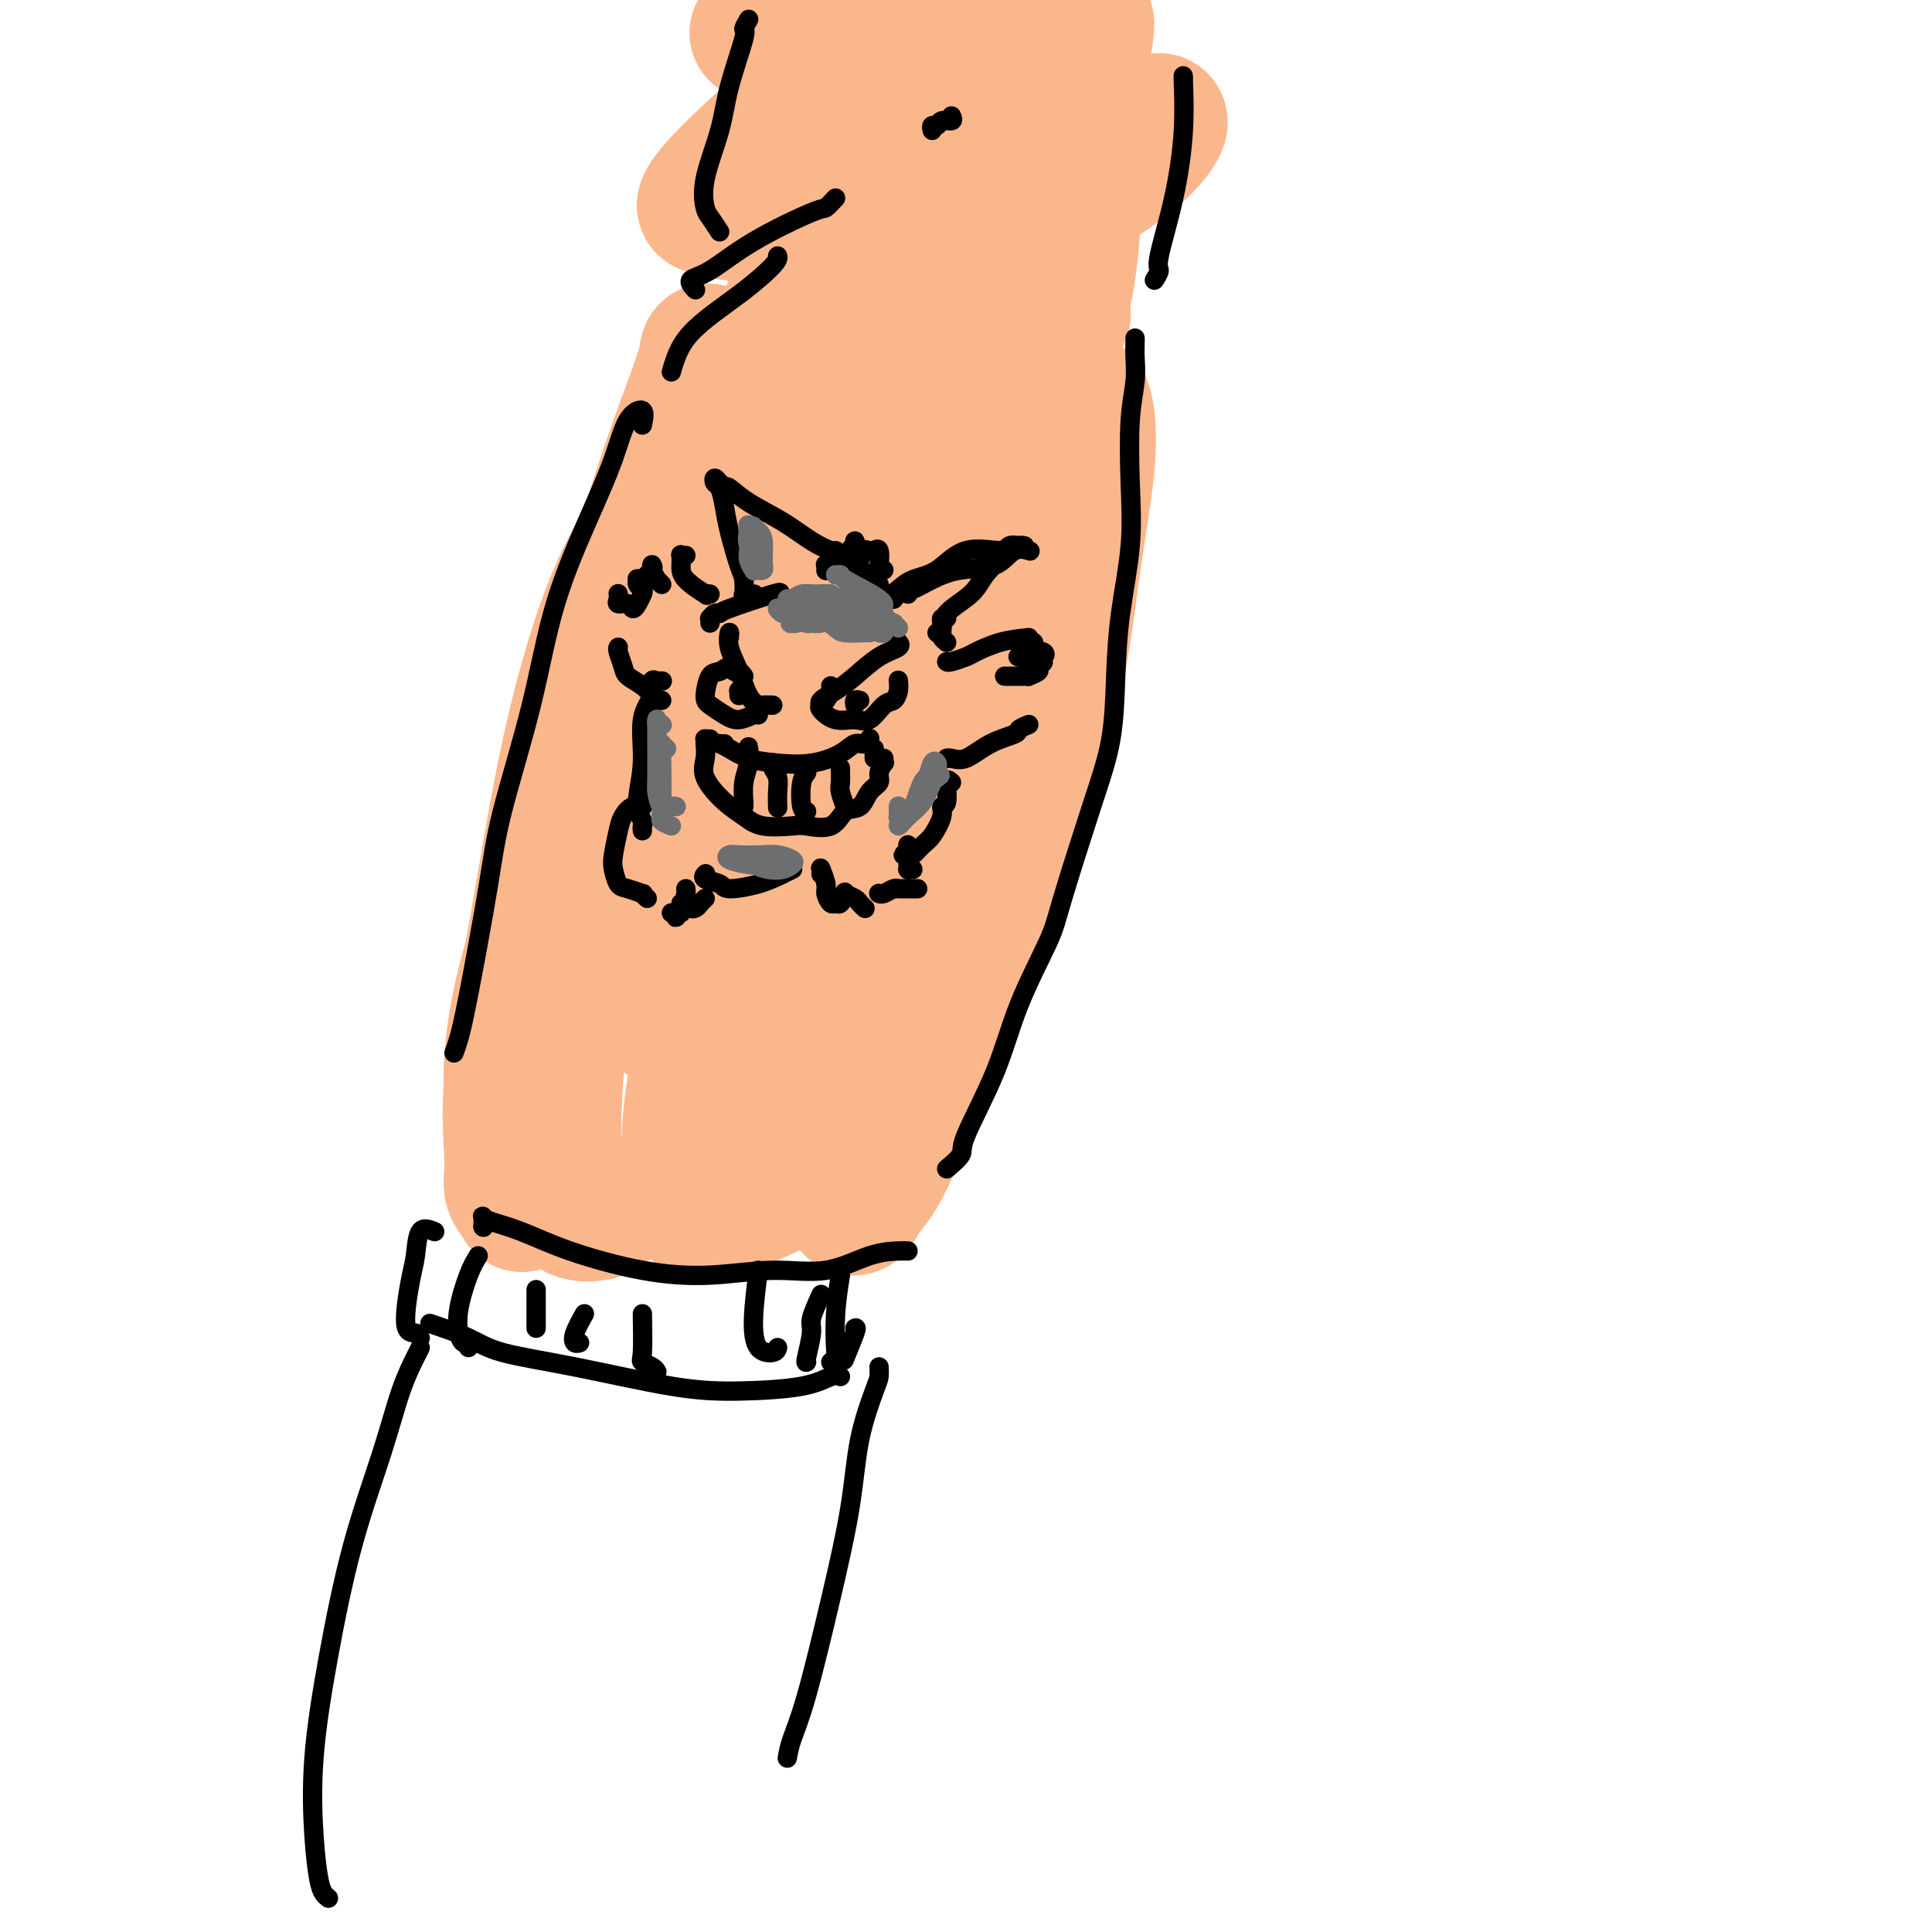 <svg viewBox='0 0 400 400' version='1.1' xmlns='http://www.w3.org/2000/svg' xmlns:xlink='http://www.w3.org/1999/xlink'><g fill='none' stroke='#FBB78C' stroke-width='28' stroke-linecap='round' stroke-linejoin='round'><path d='M153,110c0.000,0.000 0.100,0.100 0.1,0.1'/><path d='M153,110c-0.852,-2.444 -1.705,-4.887 -2,-7c-0.295,-2.113 -0.034,-3.894 0,-6c0.034,-2.106 -0.160,-4.537 0,-6c0.160,-1.463 0.675,-1.957 0,-2c-0.675,-0.043 -2.539,0.365 -4,2c-1.461,1.635 -2.517,4.496 -5,10c-2.483,5.504 -6.392,13.652 -9,21c-2.608,7.348 -3.916,13.897 -7,27c-3.084,13.103 -7.946,32.758 -10,44c-2.054,11.242 -1.301,14.069 -1,16c0.301,1.931 0.151,2.965 0,4'/><path d='M151,79c-1.635,-2.580 -3.269,-5.160 -4,-6c-0.731,-0.840 -0.557,0.061 -1,2c-0.443,1.939 -1.502,4.915 -3,9c-1.498,4.085 -3.435,9.280 -6,17c-2.565,7.720 -5.759,17.967 -8,30c-2.241,12.033 -3.530,25.852 -5,35c-1.470,9.148 -3.122,13.626 -4,18c-0.878,4.374 -0.984,8.646 -1,11c-0.016,2.354 0.056,2.791 0,3c-0.056,0.209 -0.241,0.190 0,-1c0.241,-1.190 0.908,-3.552 2,-8c1.092,-4.448 2.607,-10.983 4,-17c1.393,-6.017 2.663,-11.516 5,-19c2.337,-7.484 5.742,-16.953 9,-26c3.258,-9.047 6.369,-17.672 9,-25c2.631,-7.328 4.781,-13.359 7,-19c2.219,-5.641 4.508,-10.892 6,-14c1.492,-3.108 2.187,-4.074 3,-5c0.813,-0.926 1.743,-1.812 0,2c-1.743,3.812 -6.158,12.324 -8,15c-1.842,2.676 -1.109,-0.482 -5,11c-3.891,11.482 -12.405,37.605 -18,57c-5.595,19.395 -8.271,32.063 -11,42c-2.729,9.937 -5.513,17.144 -8,22c-2.487,4.856 -4.679,7.361 -6,9c-1.321,1.639 -1.771,2.412 -2,2c-0.229,-0.412 -0.237,-2.007 0,-5c0.237,-2.993 0.718,-7.383 2,-13c1.282,-5.617 3.366,-12.462 6,-20c2.634,-7.538 5.817,-15.769 9,-24'/><path d='M123,162c4.623,-11.892 8.681,-19.623 13,-28c4.319,-8.377 8.900,-17.401 13,-25c4.100,-7.599 7.718,-13.774 11,-19c3.282,-5.226 6.229,-9.503 9,-13c2.771,-3.497 5.365,-6.212 7,-7c1.635,-0.788 2.312,0.353 2,4c-0.312,3.647 -1.613,9.802 -4,19c-2.387,9.198 -5.860,21.441 -9,34c-3.140,12.559 -5.946,25.433 -9,37c-3.054,11.567 -6.357,21.825 -9,29c-2.643,7.175 -4.628,11.267 -6,14c-1.372,2.733 -2.132,4.108 -3,4c-0.868,-0.108 -1.845,-1.698 -1,-6c0.845,-4.302 3.512,-11.318 6,-18c2.488,-6.682 4.797,-13.032 8,-21c3.203,-7.968 7.300,-17.554 13,-28c5.700,-10.446 13.002,-21.753 18,-29c4.998,-7.247 7.690,-10.433 11,-15c3.310,-4.567 7.236,-10.516 11,-15c3.764,-4.484 7.365,-7.503 9,-8c1.635,-0.497 1.303,1.527 0,6c-1.303,4.473 -3.576,11.395 -7,21c-3.424,9.605 -8.000,21.893 -13,36c-5.000,14.107 -10.423,30.031 -15,43c-4.577,12.969 -8.307,22.981 -11,29c-2.693,6.019 -4.349,8.046 -5,9c-0.651,0.954 -0.296,0.836 0,-1c0.296,-1.836 0.533,-5.389 2,-11c1.467,-5.611 4.164,-13.280 7,-21c2.836,-7.720 5.810,-15.491 10,-25c4.190,-9.509 9.595,-20.754 15,-32'/><path d='M196,125c6.617,-13.527 10.658,-18.843 14,-24c3.342,-5.157 5.984,-10.154 8,-13c2.016,-2.846 3.407,-3.541 4,-3c0.593,0.541 0.390,2.320 -1,7c-1.390,4.680 -3.966,12.263 -7,22c-3.034,9.737 -6.525,21.629 -10,34c-3.475,12.371 -6.934,25.222 -12,40c-5.066,14.778 -11.739,31.482 -14,38c-2.261,6.518 -0.110,2.850 0,2c0.110,-0.850 -1.820,1.118 -3,2c-1.180,0.882 -1.609,0.677 -2,-2c-0.391,-2.677 -0.743,-7.827 0,-14c0.743,-6.173 2.581,-13.370 5,-21c2.419,-7.630 5.419,-15.695 8,-22c2.581,-6.305 4.742,-10.851 7,-14c2.258,-3.149 4.613,-4.900 6,-6c1.387,-1.100 1.806,-1.547 2,0c0.194,1.547 0.163,5.089 -1,10c-1.163,4.911 -3.460,11.191 -6,18c-2.540,6.809 -5.325,14.145 -9,22c-3.675,7.855 -8.242,16.228 -13,24c-4.758,7.772 -9.709,14.944 -11,18c-1.291,3.056 1.078,1.998 -1,3c-2.078,1.002 -8.603,4.065 -12,5c-3.397,0.935 -3.667,-0.258 -4,-2c-0.333,-1.742 -0.730,-4.033 -1,-7c-0.270,-2.967 -0.413,-6.610 0,-11c0.413,-4.390 1.380,-9.528 2,-12c0.620,-2.472 0.891,-2.278 1,-3c0.109,-0.722 0.054,-2.361 0,-4'/><path d='M164,114c0.229,-2.147 0.457,-4.294 1,-7c0.543,-2.706 1.400,-5.973 2,-9c0.600,-3.027 0.941,-5.816 1,-8c0.059,-2.184 -0.166,-3.763 0,-5c0.166,-1.237 0.722,-2.131 0,-3c-0.722,-0.869 -2.723,-1.712 -4,-2c-1.277,-0.288 -1.831,-0.020 -4,1c-2.169,1.020 -5.954,2.791 -9,6c-3.046,3.209 -5.353,7.855 -9,13c-3.647,5.145 -8.633,10.788 -13,20c-4.367,9.212 -8.115,21.993 -11,35c-2.885,13.007 -4.909,26.238 -7,38c-2.091,11.762 -4.250,22.053 -5,30c-0.750,7.947 -0.090,13.549 0,17c0.090,3.451 -0.388,4.750 0,6c0.388,1.250 1.643,2.452 2,3c0.357,0.548 -0.184,0.442 0,0c0.184,-0.442 1.092,-1.221 2,-2'/><path d='M165,70c-1.464,0.693 -2.929,1.387 -4,2c-1.071,0.613 -1.749,1.146 -4,4c-2.251,2.854 -6.074,8.029 -10,15c-3.926,6.971 -7.953,15.738 -12,27c-4.047,11.262 -8.112,25.018 -11,38c-2.888,12.982 -4.598,25.188 -6,37c-1.402,11.812 -2.496,23.229 -3,31c-0.504,7.771 -0.417,11.897 0,16c0.417,4.103 1.163,8.182 3,10c1.837,1.818 4.764,1.374 6,1c1.236,-0.374 0.782,-0.678 1,-1c0.218,-0.322 1.109,-0.661 2,-1'/><path d='M218,88c1.905,-2.243 3.811,-4.485 5,-5c1.189,-0.515 1.663,0.699 2,3c0.337,2.301 0.539,5.691 0,11c-0.539,5.309 -1.818,12.537 -3,21c-1.182,8.463 -2.265,18.160 -5,29c-2.735,10.840 -7.121,22.822 -11,33c-3.879,10.178 -7.253,18.553 -10,26c-2.747,7.447 -4.869,13.965 -7,20c-2.131,6.035 -4.270,11.587 -6,15c-1.730,3.413 -3.051,4.688 -4,6c-0.949,1.312 -1.525,2.661 -2,3c-0.475,0.339 -0.850,-0.332 -1,-1c-0.150,-0.668 -0.075,-1.334 0,-2'/><path d='M210,131c-1.020,2.290 -2.040,4.581 -4,9c-1.960,4.419 -4.859,10.967 -8,19c-3.141,8.033 -6.524,17.553 -10,27c-3.476,9.447 -7.045,18.823 -10,27c-2.955,8.177 -5.296,15.157 -7,19c-1.704,3.843 -2.769,4.551 -4,5c-1.231,0.449 -2.626,0.639 -3,-2c-0.374,-2.639 0.272,-8.109 1,-13c0.728,-4.891 1.536,-9.204 3,-16c1.464,-6.796 3.583,-16.076 5,-22c1.417,-5.924 2.132,-8.494 5,-17c2.868,-8.506 7.888,-22.950 11,-32c3.112,-9.050 4.316,-12.706 6,-17c1.684,-4.294 3.847,-9.227 6,-14c2.153,-4.773 4.295,-9.385 6,-13c1.705,-3.615 2.973,-6.234 4,-8c1.027,-1.766 1.813,-2.680 2,-4c0.187,-1.320 -0.226,-3.047 -1,-4c-0.774,-0.953 -1.908,-1.132 -3,-2c-1.092,-0.868 -2.140,-2.426 -3,-3c-0.860,-0.574 -1.531,-0.164 -2,0c-0.469,0.164 -0.734,0.082 -1,0'/><path d='M173,76c-1.063,-0.378 -2.125,-0.755 -3,-1c-0.875,-0.245 -1.561,-0.356 -2,-1c-0.439,-0.644 -0.631,-1.820 -1,-3c-0.369,-1.180 -0.915,-2.364 -1,-4c-0.085,-1.636 0.293,-3.724 0,-6c-0.293,-2.276 -1.256,-4.741 -2,-7c-0.744,-2.259 -1.270,-4.311 -2,-6c-0.730,-1.689 -1.662,-3.016 -2,-4c-0.338,-0.984 -0.080,-1.624 0,-2c0.080,-0.376 -0.019,-0.489 0,0c0.019,0.489 0.157,1.581 1,3c0.843,1.419 2.392,3.165 4,5c1.608,1.835 3.275,3.759 5,5c1.725,1.241 3.509,1.801 5,2c1.491,0.199 2.690,0.038 4,-1c1.310,-1.038 2.731,-2.953 4,-5c1.269,-2.047 2.385,-4.227 3,-6c0.615,-1.773 0.729,-3.138 0,-4c-0.729,-0.862 -2.300,-1.221 -4,-2c-1.700,-0.779 -3.530,-1.978 -5,-3c-1.470,-1.022 -2.580,-1.866 -4,-1c-1.420,0.866 -3.151,3.444 -4,6c-0.849,2.556 -0.815,5.091 -1,8c-0.185,2.909 -0.588,6.192 0,8c0.588,1.808 2.167,2.141 4,2c1.833,-0.141 3.919,-0.757 5,-2c1.081,-1.243 1.157,-3.115 2,-5c0.843,-1.885 2.453,-3.784 3,-6c0.547,-2.216 0.032,-4.751 0,-8c-0.032,-3.249 0.419,-7.214 0,-10c-0.419,-2.786 -1.710,-4.393 -3,-6'/><path d='M179,22c-1.572,-5.292 -4.001,-6.523 -6,-7c-1.999,-0.477 -3.569,-0.201 -5,2c-1.431,2.201 -2.724,6.326 -4,9c-1.276,2.674 -2.535,3.897 -3,7c-0.465,3.103 -0.137,8.086 1,10c1.137,1.914 3.081,0.759 6,0c2.919,-0.759 6.813,-1.120 10,-3c3.187,-1.880 5.669,-5.277 8,-8c2.331,-2.723 4.512,-4.770 6,-7c1.488,-2.230 2.282,-4.643 2,-6c-0.282,-1.357 -1.641,-1.657 -3,-2c-1.359,-0.343 -2.718,-0.729 -5,0c-2.282,0.729 -5.489,2.574 -8,4c-2.511,1.426 -4.327,2.433 -6,5c-1.673,2.567 -3.201,6.693 -4,9c-0.799,2.307 -0.867,2.794 0,4c0.867,1.206 2.670,3.132 5,4c2.330,0.868 5.187,0.677 9,0c3.813,-0.677 8.583,-1.842 13,-3c4.417,-1.158 8.481,-2.311 11,-3c2.519,-0.689 3.494,-0.915 4,-1c0.506,-0.085 0.542,-0.029 0,0c-0.542,0.029 -1.662,0.030 -3,0c-1.338,-0.030 -2.892,-0.092 -4,-1c-1.108,-0.908 -1.768,-2.663 -3,-4c-1.232,-1.337 -3.034,-2.256 -4,-3c-0.966,-0.744 -1.096,-1.313 -1,0c0.096,1.313 0.417,4.506 1,8c0.583,3.494 1.426,7.287 4,11c2.574,3.713 6.878,7.347 10,10c3.122,2.653 5.061,4.327 7,6'/><path d='M217,63c3.283,2.898 2.992,2.143 3,2c0.008,-0.143 0.316,0.326 0,0c-0.316,-0.326 -1.257,-1.447 -2,-3c-0.743,-1.553 -1.287,-3.540 -2,-6c-0.713,-2.460 -1.593,-5.394 -3,-8c-1.407,-2.606 -3.340,-4.884 -5,-7c-1.660,-2.116 -3.047,-4.071 -4,-4c-0.953,0.071 -1.470,2.166 -2,5c-0.530,2.834 -1.071,6.406 -1,10c0.071,3.594 0.754,7.210 2,10c1.246,2.790 3.055,4.754 5,6c1.945,1.246 4.025,1.774 6,1c1.975,-0.774 3.845,-2.851 5,-5c1.155,-2.149 1.595,-4.371 2,-7c0.405,-2.629 0.775,-5.666 1,-9c0.225,-3.334 0.304,-6.964 0,-11c-0.304,-4.036 -0.992,-8.478 -1,-12c-0.008,-3.522 0.662,-6.122 0,-8c-0.662,-1.878 -2.656,-3.032 -4,-2c-1.344,1.032 -2.037,4.252 -3,7c-0.963,2.748 -2.196,5.025 -3,8c-0.804,2.975 -1.178,6.650 -1,9c0.178,2.350 0.907,3.375 1,4c0.093,0.625 -0.452,0.848 -1,0c-0.548,-0.848 -1.099,-2.768 -2,-4c-0.901,-1.232 -2.150,-1.775 -4,-3c-1.850,-1.225 -4.300,-3.133 -7,-5c-2.700,-1.867 -5.650,-3.695 -8,-5c-2.350,-1.305 -4.100,-2.087 -6,-3c-1.900,-0.913 -3.950,-1.956 -6,-3'/><path d='M177,20c-5.682,-3.348 -2.889,-0.219 -2,1c0.889,1.219 -0.128,0.529 1,1c1.128,0.471 4.400,2.105 8,3c3.600,0.895 7.526,1.053 12,1c4.474,-0.053 9.495,-0.315 14,-1c4.505,-0.685 8.495,-1.792 11,-3c2.505,-1.208 3.525,-2.519 3,-3c-0.525,-0.481 -2.594,-0.134 -5,0c-2.406,0.134 -5.147,0.056 -8,0c-2.853,-0.056 -5.817,-0.091 -9,0c-3.183,0.091 -6.586,0.306 -10,0c-3.414,-0.306 -6.838,-1.134 -10,-1c-3.162,0.134 -6.062,1.229 -8,2c-1.938,0.771 -2.913,1.217 -4,2c-1.087,0.783 -2.284,1.902 -2,3c0.284,1.098 2.051,2.174 4,3c1.949,0.826 4.080,1.402 7,1c2.920,-0.402 6.628,-1.780 9,-3c2.372,-1.220 3.408,-2.280 3,-3c-0.408,-0.720 -2.260,-1.100 -5,-2c-2.740,-0.900 -6.367,-2.319 -10,-3c-3.633,-0.681 -7.271,-0.624 -10,-2c-2.729,-1.376 -4.550,-4.186 -6,-6c-1.450,-1.814 -2.528,-2.634 -3,-3c-0.472,-0.366 -0.336,-0.279 0,0c0.336,0.279 0.872,0.749 2,1c1.128,0.251 2.846,0.283 5,0c2.154,-0.283 4.742,-0.880 8,-2c3.258,-1.120 7.185,-2.763 10,-4c2.815,-1.237 4.519,-2.068 5,-2c0.481,0.068 -0.259,1.034 -1,2'/><path d='M186,2c3.663,-0.530 -1.678,0.644 -4,2c-2.322,1.356 -1.625,2.893 -2,4c-0.375,1.107 -1.821,1.786 -3,3c-1.179,1.214 -2.091,2.965 -4,5c-1.909,2.035 -4.814,4.353 -9,8c-4.186,3.647 -9.651,8.624 -13,12c-3.349,3.376 -4.580,5.152 -5,6c-0.420,0.848 -0.029,0.768 1,1c1.029,0.232 2.697,0.777 4,1c1.303,0.223 2.240,0.125 4,-1c1.760,-1.125 4.344,-3.278 7,-6c2.656,-2.722 5.383,-6.013 8,-9c2.617,-2.987 5.124,-5.669 7,-9c1.876,-3.331 3.120,-7.312 5,-10c1.880,-2.688 4.396,-4.083 6,-5c1.604,-0.917 2.295,-1.356 3,-1c0.705,0.356 1.425,1.506 2,4c0.575,2.494 1.005,6.332 2,10c0.995,3.668 2.556,7.168 5,11c2.444,3.832 5.773,7.997 10,10c4.227,2.003 9.353,1.843 13,1c3.647,-0.843 5.814,-2.370 8,-4c2.186,-1.630 4.390,-3.365 6,-5c1.610,-1.635 2.626,-3.171 3,-4c0.374,-0.829 0.107,-0.951 0,-1c-0.107,-0.049 -0.053,-0.024 0,0'/><path d='M202,57c0.422,-2.307 0.845,-4.613 1,-6c0.155,-1.387 0.044,-1.853 1,-3c0.956,-1.147 2.981,-2.974 4,-4c1.019,-1.026 1.034,-1.250 3,-5c1.966,-3.750 5.884,-11.025 8,-16c2.116,-4.975 2.431,-7.649 3,-10c0.569,-2.351 1.391,-4.377 2,-6c0.609,-1.623 1.003,-2.841 1,-2c-0.003,0.841 -0.404,3.741 -1,7c-0.596,3.259 -1.386,6.876 -2,11c-0.614,4.124 -1.051,8.756 -1,12c0.051,3.244 0.591,5.102 1,6c0.409,0.898 0.688,0.836 1,0c0.312,-0.836 0.658,-2.446 1,-4c0.342,-1.554 0.681,-3.054 1,-5c0.319,-1.946 0.619,-4.340 1,-6c0.381,-1.660 0.844,-2.587 0,-4c-0.844,-1.413 -2.996,-3.313 -5,-5c-2.004,-1.687 -3.860,-3.161 -6,-4c-2.140,-0.839 -4.565,-1.042 -7,-1c-2.435,0.042 -4.879,0.330 -7,1c-2.121,0.670 -3.919,1.723 -6,3c-2.081,1.277 -4.444,2.779 -6,4c-1.556,1.221 -2.304,2.160 -4,3c-1.696,0.840 -4.341,1.581 -6,2c-1.659,0.419 -2.331,0.516 -3,0c-0.669,-0.516 -1.334,-1.643 -2,-3c-0.666,-1.357 -1.333,-2.942 -2,-4c-0.667,-1.058 -1.333,-1.588 -2,-2c-0.667,-0.412 -1.333,-0.706 -2,-1'/><path d='M168,15c-2.466,-1.021 -3.130,1.428 -4,4c-0.870,2.572 -1.944,5.267 -2,9c-0.056,3.733 0.908,8.505 2,12c1.092,3.495 2.312,5.713 3,7c0.688,1.287 0.844,1.644 1,2'/></g>
<g fill='none' stroke='#000000' stroke-width='4' stroke-linecap='round' stroke-linejoin='round'><path d='M100,254c0.000,0.000 0.100,0.100 0.1,0.1'/><path d='M100,254c0.027,-0.825 0.053,-1.649 0,-2c-0.053,-0.351 -0.187,-0.228 0,0c0.187,0.228 0.694,0.560 2,1c1.306,0.440 3.412,0.989 6,2c2.588,1.011 5.658,2.484 10,4c4.342,1.516 9.955,3.075 15,4c5.045,0.925 9.523,1.214 14,1c4.477,-0.214 8.954,-0.933 13,-1c4.046,-0.067 7.662,0.518 11,0c3.338,-0.518 6.399,-2.140 9,-3c2.601,-0.860 4.743,-0.960 6,-1c1.257,-0.040 1.628,-0.020 2,0'/><path d='M90,255c-1.173,-0.484 -2.346,-0.968 -3,0c-0.654,0.968 -0.788,3.386 -1,5c-0.212,1.614 -0.500,2.422 -1,5c-0.500,2.578 -1.212,6.925 -1,9c0.212,2.075 1.346,1.879 2,2c0.654,0.121 0.827,0.561 1,1'/><path d='M174,264c-0.417,2.643 -0.833,5.286 -1,8c-0.167,2.714 -0.083,5.500 0,7c0.083,1.500 0.167,1.714 0,2c-0.167,0.286 -0.583,0.643 -1,1'/><path d='M89,274c2.905,0.989 5.810,1.978 8,3c2.190,1.022 3.666,2.076 7,3c3.334,0.924 8.525,1.718 15,3c6.475,1.282 14.235,3.051 20,4c5.765,0.949 9.535,1.079 14,1c4.465,-0.079 9.625,-0.367 13,-1c3.375,-0.633 4.964,-1.609 6,-2c1.036,-0.391 1.518,-0.195 2,0'/><path d='M99,260c-0.625,1.033 -1.250,2.066 -2,4c-0.750,1.934 -1.626,4.770 -2,7c-0.374,2.230 -0.244,3.856 0,5c0.244,1.144 0.604,1.808 1,2c0.396,0.192 0.827,-0.088 1,0c0.173,0.088 0.086,0.544 0,1'/><path d='M111,267c0.000,1.095 0.000,2.190 0,3c0.000,0.810 -0.000,1.333 0,2c0.000,0.667 0.000,1.476 0,2c0.000,0.524 0.000,0.762 0,1'/><path d='M121,272c-0.815,1.464 -1.631,2.929 -2,4c-0.369,1.071 -0.292,1.750 0,2c0.292,0.250 0.798,0.071 1,0c0.202,-0.071 0.101,-0.036 0,0'/><path d='M133,272c0.054,3.179 0.107,6.357 0,8c-0.107,1.643 -0.375,1.750 0,2c0.375,0.250 1.393,0.643 2,1c0.607,0.357 0.804,0.679 1,1'/><path d='M157,263c-0.452,3.583 -0.905,7.167 -1,10c-0.095,2.833 0.167,4.917 1,6c0.833,1.083 2.238,1.167 3,1c0.762,-0.167 0.881,-0.583 1,-1'/><path d='M170,268c-0.875,1.917 -1.750,3.833 -2,5c-0.250,1.167 0.125,1.583 0,3c-0.125,1.417 -0.750,3.833 -1,5c-0.250,1.167 -0.125,1.083 0,1'/><path d='M87,279c-0.165,0.333 -0.329,0.665 -1,2c-0.671,1.335 -1.847,3.672 -3,7c-1.153,3.328 -2.281,7.647 -4,13c-1.719,5.353 -4.027,11.741 -6,19c-1.973,7.259 -3.612,15.388 -5,23c-1.388,7.612 -2.527,14.708 -3,21c-0.473,6.292 -0.281,11.779 0,16c0.281,4.221 0.653,7.175 1,9c0.347,1.825 0.671,2.521 1,3c0.329,0.479 0.665,0.739 1,1'/><path d='M182,283c0.032,0.726 0.064,1.452 0,2c-0.064,0.548 -0.226,0.917 -1,3c-0.774,2.083 -2.162,5.880 -3,10c-0.838,4.120 -1.128,8.563 -2,14c-0.872,5.437 -2.327,11.870 -4,19c-1.673,7.130 -3.566,14.958 -5,20c-1.434,5.042 -2.410,7.298 -3,9c-0.590,1.702 -0.795,2.851 -1,4'/><path d='M133,88c0.276,-1.319 0.552,-2.639 0,-3c-0.552,-0.361 -1.933,0.235 -3,2c-1.067,1.765 -1.819,4.698 -3,8c-1.181,3.302 -2.790,6.973 -5,12c-2.210,5.027 -5.022,11.410 -7,18c-1.978,6.590 -3.121,13.386 -5,21c-1.879,7.614 -4.492,16.046 -6,22c-1.508,5.954 -1.909,9.431 -3,16c-1.091,6.569 -2.871,16.230 -4,22c-1.129,5.770 -1.608,7.649 -2,9c-0.392,1.351 -0.696,2.176 -1,3'/><path d='M139,77c0.762,-2.643 1.524,-5.286 4,-8c2.476,-2.714 6.667,-5.500 10,-8c3.333,-2.500 5.810,-4.714 7,-6c1.190,-1.286 1.095,-1.643 1,-2'/><path d='M144,60c-0.694,-0.753 -1.389,-1.507 -1,-2c0.389,-0.493 1.861,-0.726 4,-2c2.139,-1.274 4.944,-3.589 9,-6c4.056,-2.411 9.361,-4.918 12,-6c2.639,-1.082 2.611,-0.738 3,-1c0.389,-0.262 1.194,-1.131 2,-2'/><path d='M193,27c-0.099,-0.455 -0.198,-0.909 0,-1c0.198,-0.091 0.692,0.182 1,0c0.308,-0.182 0.429,-0.818 1,-1c0.571,-0.182 1.592,0.091 2,0c0.408,-0.091 0.204,-0.545 0,-1'/><path d='M149,48c-0.754,-1.156 -1.508,-2.312 -2,-3c-0.492,-0.688 -0.723,-0.906 -1,-2c-0.277,-1.094 -0.601,-3.062 0,-6c0.601,-2.938 2.125,-6.845 3,-10c0.875,-3.155 1.101,-5.557 2,-9c0.899,-3.443 2.473,-7.927 3,-10c0.527,-2.073 0.008,-1.735 0,-2c-0.008,-0.265 0.496,-1.132 1,-2'/><path d='M245,17c0.010,-0.322 0.019,-0.643 0,-1c-0.019,-0.357 -0.067,-0.748 0,1c0.067,1.748 0.250,5.637 0,10c-0.250,4.363 -0.933,9.200 -2,14c-1.067,4.800 -2.518,9.561 -3,12c-0.482,2.439 0.005,2.554 0,3c-0.005,0.446 -0.503,1.223 -1,2'/><path d='M235,70c0.008,0.192 0.016,0.384 0,1c-0.016,0.616 -0.055,1.655 0,3c0.055,1.345 0.204,2.994 0,5c-0.204,2.006 -0.762,4.368 -1,8c-0.238,3.632 -0.156,8.532 0,13c0.156,4.468 0.386,8.503 0,13c-0.386,4.497 -1.389,9.455 -2,14c-0.611,4.545 -0.832,8.676 -1,13c-0.168,4.324 -0.285,8.839 -1,13c-0.715,4.161 -2.029,7.967 -4,14c-1.971,6.033 -4.599,14.292 -6,19c-1.401,4.708 -1.574,5.866 -3,9c-1.426,3.134 -4.103,8.246 -6,13c-1.897,4.754 -3.014,9.151 -5,14c-1.986,4.849 -4.842,10.152 -6,13c-1.158,2.848 -0.616,3.242 -1,4c-0.384,0.758 -1.692,1.879 -3,3'/><path d='M175,281c-0.222,0.533 -0.444,1.067 0,0c0.444,-1.067 1.556,-3.733 2,-5c0.444,-1.267 0.222,-1.133 0,-1'/><path d='M137,141c0.111,-0.001 0.221,-0.003 0,0c-0.221,0.003 -0.775,0.009 -1,0c-0.225,-0.009 -0.121,-0.033 0,0c0.121,0.033 0.258,0.123 0,0c-0.258,-0.123 -0.911,-0.459 -1,0c-0.089,0.459 0.386,1.713 0,3c-0.386,1.287 -1.634,2.607 -2,5c-0.366,2.393 0.151,5.859 0,9c-0.151,3.141 -0.968,5.955 -1,8c-0.032,2.045 0.722,3.320 1,4c0.278,0.680 0.079,0.766 0,1c-0.079,0.234 -0.040,0.617 0,1'/><path d='M133,166c-0.000,-0.001 -0.000,-0.001 0,0c0.000,0.001 0.002,0.005 0,0c-0.002,-0.005 -0.006,-0.017 0,0c0.006,0.017 0.023,0.063 0,0c-0.023,-0.063 -0.086,-0.234 0,0c0.086,0.234 0.321,0.874 0,1c-0.321,0.126 -1.197,-0.263 -2,0c-0.803,0.263 -1.533,1.177 -2,2c-0.467,0.823 -0.671,1.554 -1,3c-0.329,1.446 -0.784,3.607 -1,5c-0.216,1.393 -0.192,2.019 0,3c0.192,0.981 0.551,2.318 1,3c0.449,0.682 0.986,0.709 2,1c1.014,0.291 2.504,0.848 3,1c0.496,0.152 -0.001,-0.099 0,0c0.001,0.099 0.501,0.550 1,1'/><path d='M139,189c0.425,0.039 0.850,0.078 1,0c0.150,-0.078 0.026,-0.272 0,0c-0.026,0.272 0.046,1.012 0,1c-0.046,-0.012 -0.208,-0.774 0,-1c0.208,-0.226 0.788,0.084 1,0c0.212,-0.084 0.057,-0.561 0,-1c-0.057,-0.439 -0.016,-0.840 0,-1c0.016,-0.160 0.008,-0.080 0,0'/><path d='M142,184c0.032,0.332 0.064,0.664 0,1c-0.064,0.336 -0.224,0.675 0,1c0.224,0.325 0.834,0.634 1,1c0.166,0.366 -0.110,0.789 0,1c0.110,0.211 0.607,0.211 1,0c0.393,-0.211 0.684,-0.632 1,-1c0.316,-0.368 0.658,-0.684 1,-1'/><path d='M146,181c0.085,-0.092 0.170,-0.184 0,0c-0.170,0.184 -0.597,0.645 0,1c0.597,0.355 2.216,0.603 3,1c0.784,0.397 0.732,0.943 2,1c1.268,0.057 3.855,-0.377 6,-1c2.145,-0.623 3.847,-1.437 5,-2c1.153,-0.563 1.758,-0.875 2,-1c0.242,-0.125 0.121,-0.062 0,0'/><path d='M170,181c-0.009,-0.444 -0.017,-0.888 0,-1c0.017,-0.112 0.060,0.107 0,0c-0.060,-0.107 -0.223,-0.541 0,0c0.223,0.541 0.833,2.056 1,3c0.167,0.944 -0.109,1.317 0,2c0.109,0.683 0.602,1.674 1,2c0.398,0.326 0.702,-0.015 1,0c0.298,0.015 0.590,0.385 1,0c0.410,-0.385 0.937,-1.525 1,-2c0.063,-0.475 -0.337,-0.285 0,0c0.337,0.285 1.410,0.664 2,1c0.590,0.336 0.697,0.629 1,1c0.303,0.371 0.801,0.820 1,1c0.199,0.180 0.100,0.090 0,0'/><path d='M182,185c-0.061,-0.030 -0.121,-0.061 0,0c0.121,0.061 0.425,0.212 1,0c0.575,-0.212 1.423,-0.789 2,-1c0.577,-0.211 0.885,-0.057 1,0c0.115,0.057 0.038,0.015 0,0c-0.038,-0.015 -0.035,-0.004 0,0c0.035,0.004 0.104,0.001 0,0c-0.104,-0.001 -0.382,-0.000 0,0c0.382,0.000 1.422,0.000 2,0c0.578,-0.000 0.694,-0.000 1,0c0.306,0.000 0.802,0.000 1,0c0.198,-0.000 0.099,-0.000 0,0'/><path d='M189,180c-0.423,0.008 -0.845,0.016 -1,0c-0.155,-0.016 -0.041,-0.057 0,0c0.041,0.057 0.011,0.212 0,0c-0.011,-0.212 -0.003,-0.793 0,-1c0.003,-0.207 0.001,-0.042 0,0c-0.001,0.042 -0.000,-0.040 0,0c0.000,0.040 0.000,0.203 0,0c-0.000,-0.203 -0.000,-0.772 0,-1c0.000,-0.228 0.000,-0.114 0,0'/><path d='M188,175c-0.037,-0.082 -0.074,-0.164 0,0c0.074,0.164 0.261,0.573 0,1c-0.261,0.427 -0.968,0.870 -1,1c-0.032,0.130 0.612,-0.055 1,0c0.388,0.055 0.520,0.351 1,0c0.480,-0.351 1.310,-1.348 2,-2c0.690,-0.652 1.242,-0.960 2,-2c0.758,-1.040 1.722,-2.812 2,-4c0.278,-1.188 -0.132,-1.793 0,-2c0.132,-0.207 0.805,-0.017 1,-1c0.195,-0.983 -0.087,-3.138 0,-4c0.087,-0.862 0.544,-0.431 1,0'/><path d='M197,157c-0.475,0.020 -0.950,0.041 -1,0c-0.050,-0.041 0.325,-0.143 1,0c0.675,0.143 1.651,0.533 3,0c1.349,-0.533 3.073,-1.988 5,-3c1.927,-1.012 4.057,-1.580 5,-2c0.943,-0.420 0.698,-0.691 1,-1c0.302,-0.309 1.151,-0.654 2,-1'/><path d='M137,145c-0.347,0.066 -0.695,0.132 -1,0c-0.305,-0.132 -0.569,-0.462 -1,-1c-0.431,-0.538 -1.030,-1.282 -2,-2c-0.970,-0.718 -2.312,-1.409 -3,-2c-0.688,-0.591 -0.724,-1.082 -1,-2c-0.276,-0.918 -0.793,-2.262 -1,-3c-0.207,-0.738 -0.103,-0.869 0,-1'/><path d='M128,123c-0.015,-0.080 -0.029,-0.161 0,0c0.029,0.161 0.102,0.563 0,1c-0.102,0.437 -0.378,0.909 0,1c0.378,0.091 1.409,-0.199 2,0c0.591,0.199 0.743,0.888 1,1c0.257,0.112 0.619,-0.352 1,-1c0.381,-0.648 0.781,-1.481 1,-2c0.219,-0.519 0.259,-0.724 0,-1c-0.259,-0.276 -0.815,-0.623 -1,-1c-0.185,-0.377 0.001,-0.782 0,-1c-0.001,-0.218 -0.189,-0.247 0,0c0.189,0.247 0.754,0.770 1,1c0.246,0.230 0.171,0.166 0,0c-0.171,-0.166 -0.439,-0.435 0,-1c0.439,-0.565 1.586,-1.426 2,-2c0.414,-0.574 0.096,-0.862 0,-1c-0.096,-0.138 0.029,-0.125 0,0c-0.029,0.125 -0.214,0.363 0,1c0.214,0.637 0.827,1.671 1,2c0.173,0.329 -0.093,-0.049 0,0c0.093,0.049 0.547,0.524 1,1'/><path d='M142,115c-0.422,0.043 -0.844,0.086 -1,0c-0.156,-0.086 -0.046,-0.300 0,0c0.046,0.300 0.029,1.113 0,2c-0.029,0.887 -0.070,1.846 1,3c1.070,1.154 3.250,2.503 4,3c0.750,0.497 0.072,0.142 0,0c-0.072,-0.142 0.464,-0.071 1,0'/><path d='M208,140c0.455,-0.000 0.911,-0.000 1,0c0.089,0.000 -0.187,0.000 0,0c0.187,-0.000 0.839,-0.000 1,0c0.161,0.000 -0.167,0.000 0,0c0.167,-0.000 0.830,-0.000 1,0c0.170,0.000 -0.152,0.000 0,0c0.152,-0.000 0.777,-0.000 1,0c0.223,0.000 0.044,0.001 0,0c-0.044,-0.001 0.049,-0.003 0,0c-0.049,0.003 -0.239,0.012 0,0c0.239,-0.012 0.907,-0.045 1,0c0.093,0.045 -0.388,0.168 0,0c0.388,-0.168 1.645,-0.626 2,-1c0.355,-0.374 -0.192,-0.664 0,-1c0.192,-0.336 1.123,-0.717 1,-1c-0.123,-0.283 -1.302,-0.466 -2,0c-0.698,0.466 -0.917,1.582 -1,2c-0.083,0.418 -0.029,0.137 0,0c0.029,-0.137 0.034,-0.131 0,0c-0.034,0.131 -0.107,0.388 0,0c0.107,-0.388 0.395,-1.421 1,-2c0.605,-0.579 1.528,-0.705 2,-1c0.472,-0.295 0.494,-0.759 0,-1c-0.494,-0.241 -1.502,-0.260 -2,0c-0.498,0.260 -0.484,0.799 -1,1c-0.516,0.201 -1.560,0.065 -2,0c-0.440,-0.065 -0.275,-0.059 0,0c0.275,0.059 0.661,0.170 1,0c0.339,-0.170 0.630,-0.623 1,-1c0.370,-0.377 0.820,-0.679 1,-1c0.180,-0.321 0.090,-0.660 0,-1'/><path d='M213,132c-2.008,0.219 -4.016,0.437 -6,1c-1.984,0.563 -3.944,1.470 -5,2c-1.056,0.530 -1.207,0.681 -2,1c-0.793,0.319 -2.226,0.805 -3,1c-0.774,0.195 -0.887,0.097 -1,0'/><path d='M147,129c0.022,-0.453 0.043,-0.907 0,-1c-0.043,-0.093 -0.151,0.174 0,0c0.151,-0.174 0.560,-0.790 1,-1c0.440,-0.210 0.912,-0.015 1,0c0.088,0.015 -0.207,-0.150 2,-1c2.207,-0.850 6.916,-2.386 9,-3c2.084,-0.614 1.542,-0.307 1,0'/><path d='M156,123c0.121,0.002 0.243,0.003 0,0c-0.243,-0.003 -0.849,-0.011 -1,0c-0.151,0.011 0.154,0.040 0,0c-0.154,-0.040 -0.766,-0.148 -1,0c-0.234,0.148 -0.090,0.554 0,0c0.090,-0.554 0.126,-2.068 0,-3c-0.126,-0.932 -0.416,-1.282 -1,-3c-0.584,-1.718 -1.464,-4.805 -2,-7c-0.536,-2.195 -0.728,-3.498 -1,-5c-0.272,-1.502 -0.623,-3.202 -1,-4c-0.377,-0.798 -0.781,-0.693 -1,-1c-0.219,-0.307 -0.255,-1.024 0,-1c0.255,0.024 0.801,0.791 1,1c0.199,0.209 0.053,-0.140 0,0c-0.053,0.140 -0.011,0.770 0,1c0.011,0.230 -0.010,0.059 0,0c0.010,-0.059 0.051,-0.008 0,0c-0.051,0.008 -0.192,-0.029 0,0c0.192,0.029 0.718,0.122 1,0c0.282,-0.122 0.321,-0.460 1,0c0.679,0.460 2.000,1.717 4,3c2.000,1.283 4.680,2.591 7,4c2.320,1.409 4.278,2.918 6,4c1.722,1.082 3.206,1.738 4,2c0.794,0.262 0.897,0.131 1,0'/><path d='M171,118c-0.008,0.113 -0.016,0.226 0,0c0.016,-0.226 0.055,-0.789 0,-1c-0.055,-0.211 -0.206,-0.068 0,0c0.206,0.068 0.767,0.063 1,0c0.233,-0.063 0.139,-0.182 1,0c0.861,0.182 2.678,0.665 4,1c1.322,0.335 2.148,0.523 3,1c0.852,0.477 1.729,1.244 2,2c0.271,0.756 -0.066,1.502 0,2c0.066,0.498 0.533,0.749 1,1'/><path d='M178,118c0.083,-0.039 0.167,-0.078 0,0c-0.167,0.078 -0.584,0.274 -1,0c-0.416,-0.274 -0.829,-1.017 -1,-1c-0.171,0.017 -0.098,0.795 0,1c0.098,0.205 0.221,-0.163 0,0c-0.221,0.163 -0.787,0.855 -1,1c-0.213,0.145 -0.072,-0.259 0,0c0.072,0.259 0.076,1.181 0,1c-0.076,-0.181 -0.230,-1.464 0,-2c0.230,-0.536 0.846,-0.324 1,-1c0.154,-0.676 -0.155,-2.241 0,-3c0.155,-0.759 0.772,-0.712 1,-1c0.228,-0.288 0.065,-0.912 0,-1c-0.065,-0.088 -0.033,0.361 0,1c0.033,0.639 0.068,1.467 0,2c-0.068,0.533 -0.240,0.770 0,1c0.240,0.230 0.891,0.451 1,0c0.109,-0.451 -0.324,-1.575 0,-2c0.324,-0.425 1.407,-0.152 2,0c0.593,0.152 0.698,0.184 1,0c0.302,-0.184 0.803,-0.586 1,0c0.197,0.586 0.092,2.158 0,3c-0.092,0.842 -0.169,0.955 0,1c0.169,0.045 0.585,0.023 1,0'/><path d='M186,123c-0.030,0.031 -0.061,0.062 0,0c0.061,-0.062 0.212,-0.216 0,0c-0.212,0.216 -0.787,0.802 -1,1c-0.213,0.198 -0.064,0.008 0,0c0.064,-0.008 0.042,0.166 0,0c-0.042,-0.166 -0.104,-0.673 0,-1c0.104,-0.327 0.375,-0.475 1,-1c0.625,-0.525 1.605,-1.426 3,-2c1.395,-0.574 3.205,-0.819 5,-2c1.795,-1.181 3.576,-3.297 6,-4c2.424,-0.703 5.490,0.008 7,0c1.510,-0.008 1.462,-0.734 2,-1c0.538,-0.266 1.662,-0.071 2,0c0.338,0.071 -0.109,0.018 0,0c0.109,-0.018 0.773,-0.001 1,0c0.227,0.001 0.019,-0.013 0,0c-0.019,0.013 0.153,0.054 0,0c-0.153,-0.054 -0.632,-0.203 -1,0c-0.368,0.203 -0.624,0.756 -1,1c-0.376,0.244 -0.870,0.177 -2,1c-1.130,0.823 -2.894,2.535 -4,4c-1.106,1.465 -1.554,2.681 -3,4c-1.446,1.319 -3.889,2.740 -5,4c-1.111,1.260 -0.889,2.360 -1,3c-0.111,0.640 -0.556,0.820 -1,1'/><path d='M196,128c-0.421,-0.059 -0.842,-0.118 -1,0c-0.158,0.118 -0.053,0.413 0,1c0.053,0.587 0.053,1.466 0,2c-0.053,0.534 -0.158,0.724 0,1c0.158,0.276 0.579,0.638 1,1'/><path d='M188,123c-0.027,-0.468 -0.055,-0.935 0,-1c0.055,-0.065 0.191,0.273 1,0c0.809,-0.273 2.291,-1.155 4,-2c1.709,-0.845 3.645,-1.652 6,-2c2.355,-0.348 5.128,-0.237 7,-1c1.872,-0.763 2.841,-2.401 4,-3c1.159,-0.599 2.506,-0.161 3,0c0.494,0.161 0.133,0.043 0,0c-0.133,-0.043 -0.038,-0.012 0,0c0.038,0.012 0.019,0.006 0,0'/><path d='M151,132c0.048,-0.647 0.097,-1.294 0,-1c-0.097,0.294 -0.339,1.529 0,3c0.339,1.471 1.259,3.179 2,5c0.741,1.821 1.302,3.756 2,5c0.698,1.244 1.534,1.796 2,2c0.466,0.204 0.562,0.058 1,0c0.438,-0.058 1.219,-0.029 2,0'/><path d='M154,140c-0.327,-0.461 -0.654,-0.922 -1,-1c-0.346,-0.078 -0.710,0.227 -1,0c-0.290,-0.227 -0.507,-0.987 -1,-1c-0.493,-0.013 -1.261,0.721 -2,1c-0.739,0.279 -1.447,0.104 -2,1c-0.553,0.896 -0.951,2.863 -1,4c-0.049,1.137 0.249,1.443 1,2c0.751,0.557 1.954,1.366 3,2c1.046,0.634 1.936,1.094 3,1c1.064,-0.094 2.304,-0.741 3,-1c0.696,-0.259 0.848,-0.129 1,0'/><path d='M170,146c0.067,0.069 0.134,0.138 0,0c-0.134,-0.138 -0.469,-0.485 0,-1c0.469,-0.515 1.744,-1.200 3,-2c1.256,-0.800 2.494,-1.717 4,-3c1.506,-1.283 3.279,-2.932 5,-4c1.721,-1.068 3.389,-1.554 4,-2c0.611,-0.446 0.164,-0.851 0,-1c-0.164,-0.149 -0.047,-0.043 0,0c0.047,0.043 0.023,0.021 0,0'/><path d='M172,142c0.087,0.223 0.175,0.446 0,1c-0.175,0.554 -0.612,1.440 -1,2c-0.388,0.560 -0.726,0.794 -1,1c-0.274,0.206 -0.484,0.384 0,1c0.484,0.616 1.663,1.669 3,2c1.337,0.331 2.831,-0.060 4,0c1.169,0.060 2.012,0.573 3,0c0.988,-0.573 2.121,-2.231 3,-3c0.879,-0.769 1.504,-0.649 2,-1c0.496,-0.351 0.864,-1.171 1,-2c0.136,-0.829 0.039,-1.665 0,-2c-0.039,-0.335 -0.019,-0.167 0,0'/><path d='M150,154c-0.385,0.016 -0.769,0.032 -1,0c-0.231,-0.032 -0.307,-0.112 0,0c0.307,0.112 0.999,0.417 2,1c1.001,0.583 2.313,1.445 4,2c1.687,0.555 3.751,0.805 6,1c2.249,0.195 4.683,0.336 7,0c2.317,-0.336 4.516,-1.148 6,-2c1.484,-0.852 2.253,-1.744 3,-2c0.747,-0.256 1.470,0.123 2,0c0.530,-0.123 0.866,-0.750 1,-1c0.134,-0.250 0.067,-0.125 0,0'/><path d='M147,153c-0.424,0.012 -0.849,0.024 -1,0c-0.151,-0.024 -0.029,-0.085 0,0c0.029,0.085 -0.036,0.315 0,1c0.036,0.685 0.173,1.823 0,3c-0.173,1.177 -0.656,2.393 0,4c0.656,1.607 2.452,3.607 4,5c1.548,1.393 2.848,2.180 4,3c1.152,0.820 2.156,1.673 4,2c1.844,0.327 4.528,0.129 6,0c1.472,-0.129 1.731,-0.188 3,0c1.269,0.188 3.549,0.622 5,0c1.451,-0.622 2.072,-2.302 3,-3c0.928,-0.698 2.161,-0.415 3,-1c0.839,-0.585 1.282,-2.037 2,-3c0.718,-0.963 1.709,-1.438 2,-2c0.291,-0.562 -0.118,-1.213 0,-2c0.118,-0.787 0.762,-1.712 1,-2c0.238,-0.288 0.068,0.061 0,0c-0.068,-0.061 -0.034,-0.530 0,-1'/><path d='M181,155c0.000,0.333 0.000,0.667 0,1c0.000,0.333 0.000,0.667 0,1'/><path d='M155,157c0.008,-0.779 0.016,-1.557 0,-2c-0.016,-0.443 -0.057,-0.549 0,0c0.057,0.549 0.211,1.755 0,3c-0.211,1.245 -0.789,2.530 -1,4c-0.211,1.470 -0.057,3.126 0,4c0.057,0.874 0.015,0.966 0,1c-0.015,0.034 -0.004,0.010 0,0c0.004,-0.010 0.002,-0.005 0,0'/><path d='M160,158c0.030,-0.070 0.061,-0.141 0,0c-0.061,0.141 -0.212,0.493 0,1c0.212,0.507 0.789,1.169 1,2c0.211,0.831 0.057,1.831 0,3c-0.057,1.169 -0.015,2.507 0,3c0.015,0.493 0.004,0.141 0,0c-0.004,-0.141 -0.002,-0.070 0,0'/><path d='M168,158c-0.451,0.332 -0.902,0.663 -1,1c-0.098,0.337 0.156,0.679 0,1c-0.156,0.321 -0.722,0.622 -1,2c-0.278,1.378 -0.267,3.832 0,5c0.267,1.168 0.791,1.048 1,1c0.209,-0.048 0.105,-0.024 0,0'/><path d='M174,159c-0.008,0.233 -0.016,0.466 0,1c0.016,0.534 0.056,1.370 0,2c-0.056,0.630 -0.207,1.054 0,2c0.207,0.946 0.774,2.413 1,3c0.226,0.587 0.113,0.293 0,0'/><path d='M178,145c-0.422,-0.111 -0.844,-0.222 -1,0c-0.156,0.222 -0.044,0.778 0,1c0.044,0.222 0.022,0.111 0,0'/><path d='M154,142c-0.422,0.444 -0.844,0.889 -1,1c-0.156,0.111 -0.044,-0.111 0,0c0.044,0.111 0.022,0.556 0,1'/></g>
<g fill='none' stroke='#6D6E70' stroke-width='4' stroke-linecap='round' stroke-linejoin='round'><path d='M137,150c0.000,0.000 0.100,0.100 0.1,0.1'/><path d='M137,150c-0.423,0.113 -0.845,0.226 -1,0c-0.155,-0.226 -0.041,-0.790 0,-1c0.041,-0.210 0.011,-0.067 0,0c-0.011,0.067 -0.004,0.057 0,1c0.004,0.943 0.003,2.838 0,3c-0.003,0.162 -0.008,-1.410 0,0c0.008,1.410 0.030,5.803 0,8c-0.030,2.197 -0.111,2.197 0,3c0.111,0.803 0.415,2.408 1,3c0.585,0.592 1.453,0.169 2,0c0.547,-0.169 0.774,-0.085 1,0'/><path d='M138,155c-0.422,-0.399 -0.845,-0.797 -1,-1c-0.155,-0.203 -0.043,-0.209 0,0c0.043,0.209 0.017,0.633 0,1c-0.017,0.367 -0.025,0.676 0,3c0.025,2.324 0.084,6.664 0,9c-0.084,2.336 -0.310,2.667 0,3c0.310,0.333 1.155,0.666 2,1'/><path d='M186,167c0.000,0.032 0.000,0.065 0,0c-0.000,-0.065 -0.001,-0.227 0,0c0.001,0.227 0.002,0.842 0,1c-0.002,0.158 -0.009,-0.142 0,0c0.009,0.142 0.033,0.727 0,1c-0.033,0.273 -0.121,0.235 0,0c0.121,-0.235 0.453,-0.669 1,-1c0.547,-0.331 1.309,-0.561 2,-1c0.691,-0.439 1.310,-1.087 2,-2c0.690,-0.913 1.450,-2.090 2,-3c0.550,-0.910 0.891,-1.553 1,-2c0.109,-0.447 -0.012,-0.698 0,-1c0.012,-0.302 0.158,-0.655 0,-1c-0.158,-0.345 -0.620,-0.681 -1,0c-0.380,0.681 -0.677,2.378 -1,3c-0.323,0.622 -0.672,0.168 -1,1c-0.328,0.832 -0.636,2.950 -1,4c-0.364,1.050 -0.783,1.032 -1,1c-0.217,-0.032 -0.230,-0.079 0,0c0.230,0.079 0.704,0.283 1,0c0.296,-0.283 0.413,-1.054 1,-2c0.587,-0.946 1.644,-2.068 2,-3c0.356,-0.932 0.012,-1.674 0,-2c-0.012,-0.326 0.307,-0.236 0,0c-0.307,0.236 -1.240,0.618 -2,2c-0.760,1.382 -1.347,3.764 -2,5c-0.653,1.236 -1.373,1.326 -2,2c-0.627,0.674 -1.160,1.932 -1,2c0.160,0.068 1.012,-1.054 2,-2c0.988,-0.946 2.112,-1.716 3,-3c0.888,-1.284 1.539,-3.081 2,-4c0.461,-0.919 0.730,-0.959 1,-1'/><path d='M194,161c1.244,-0.933 0.356,-0.267 0,0c-0.356,0.267 -0.178,0.133 0,0'/><path d='M154,178c0.042,0.023 0.084,0.045 0,0c-0.084,-0.045 -0.292,-0.159 0,0c0.292,0.159 1.086,0.590 2,1c0.914,0.410 1.950,0.800 3,1c1.050,0.200 2.116,0.211 3,0c0.884,-0.211 1.586,-0.645 2,-1c0.414,-0.355 0.539,-0.632 0,-1c-0.539,-0.368 -1.742,-0.828 -3,-1c-1.258,-0.172 -2.572,-0.056 -4,0c-1.428,0.056 -2.970,0.054 -4,0c-1.030,-0.054 -1.550,-0.158 -2,0c-0.450,0.158 -0.832,0.578 0,1c0.832,0.422 2.878,0.844 4,1c1.122,0.156 1.321,0.044 2,0c0.679,-0.044 1.840,-0.022 3,0'/><path d='M168,126c0.115,-0.423 0.231,-0.846 0,-1c-0.231,-0.154 -0.808,-0.037 -1,0c-0.192,0.037 -0.001,-0.004 0,0c0.001,0.004 -0.190,0.054 0,0c0.190,-0.054 0.762,-0.211 1,0c0.238,0.211 0.144,0.788 1,1c0.856,0.212 2.662,0.057 4,0c1.338,-0.057 2.209,-0.015 3,0c0.791,0.015 1.502,0.004 2,0c0.498,-0.004 0.782,-0.001 1,0c0.218,0.001 0.369,0.000 0,0c-0.369,-0.000 -1.259,-0.000 -2,0c-0.741,0.000 -1.333,0.000 -2,0c-0.667,-0.000 -1.407,-0.001 -2,0c-0.593,0.001 -1.038,0.004 -2,0c-0.962,-0.004 -2.441,-0.015 -3,0c-0.559,0.015 -0.198,0.057 0,0c0.198,-0.057 0.232,-0.211 0,0c-0.232,0.211 -0.732,0.789 0,1c0.732,0.211 2.696,0.057 4,0c1.304,-0.057 1.948,-0.015 3,0c1.052,0.015 2.512,0.004 3,0c0.488,-0.004 0.005,-0.001 0,0c-0.005,0.001 0.469,0.001 0,0c-0.469,-0.001 -1.881,-0.004 -3,0c-1.119,0.004 -1.944,0.015 -3,0c-1.056,-0.015 -2.344,-0.057 -3,0c-0.656,0.057 -0.681,0.211 -1,0c-0.319,-0.211 -0.932,-0.788 -1,-1c-0.068,-0.212 0.409,-0.061 1,0c0.591,0.061 1.295,0.030 2,0'/><path d='M170,126c-0.626,0.226 2.310,0.792 4,1c1.690,0.208 2.135,0.057 3,0c0.865,-0.057 2.149,-0.019 3,0c0.851,0.019 1.269,0.020 1,0c-0.269,-0.020 -1.224,-0.062 -2,0c-0.776,0.062 -1.372,0.226 -2,0c-0.628,-0.226 -1.287,-0.842 -2,-1c-0.713,-0.158 -1.478,0.143 -2,0c-0.522,-0.143 -0.800,-0.729 -1,-1c-0.200,-0.271 -0.323,-0.227 0,0c0.323,0.227 1.091,0.635 2,1c0.909,0.365 1.960,0.686 3,1c1.040,0.314 2.070,0.621 3,1c0.930,0.379 1.761,0.831 2,1c0.239,0.169 -0.113,0.057 0,0c0.113,-0.057 0.690,-0.057 0,0c-0.690,0.057 -2.646,0.172 -4,0c-1.354,-0.172 -2.105,-0.632 -3,-1c-0.895,-0.368 -1.934,-0.646 -3,-1c-1.066,-0.354 -2.158,-0.785 -3,-1c-0.842,-0.215 -1.434,-0.215 -1,0c0.434,0.215 1.893,0.643 3,1c1.107,0.357 1.861,0.642 3,1c1.139,0.358 2.664,0.790 4,1c1.336,0.210 2.483,0.200 3,0c0.517,-0.200 0.405,-0.589 0,-1c-0.405,-0.411 -1.103,-0.842 -2,-1c-0.897,-0.158 -1.993,-0.042 -3,0c-1.007,0.042 -1.925,0.011 -3,0c-1.075,-0.011 -2.307,-0.003 -3,0c-0.693,0.003 -0.846,0.002 -1,0'/><path d='M169,127c-1.796,-0.188 -0.285,0.342 1,1c1.285,0.658 2.344,1.444 3,2c0.656,0.556 0.907,0.880 2,1c1.093,0.120 3.026,0.034 4,0c0.974,-0.034 0.987,-0.017 1,0'/><path d='M170,127c-0.797,0.030 -1.594,0.061 -2,0c-0.406,-0.061 -0.420,-0.212 0,0c0.420,0.212 1.274,0.789 2,1c0.726,0.211 1.324,0.057 2,0c0.676,-0.057 1.432,-0.016 2,0c0.568,0.016 0.950,0.008 1,0c0.050,-0.008 -0.232,-0.017 -1,0c-0.768,0.017 -2.023,0.058 -3,0c-0.977,-0.058 -1.675,-0.216 -3,0c-1.325,0.216 -3.277,0.805 -4,1c-0.723,0.195 -0.219,-0.003 0,0c0.219,0.003 0.151,0.207 1,0c0.849,-0.207 2.613,-0.825 4,-1c1.387,-0.175 2.396,0.093 3,0c0.604,-0.093 0.802,-0.546 1,-1'/><path d='M157,112c-0.846,-0.798 -1.692,-1.595 -2,-2c-0.308,-0.405 -0.079,-0.416 0,0c0.079,0.416 0.007,1.261 0,2c-0.007,0.739 0.051,1.374 0,2c-0.051,0.626 -0.210,1.244 0,2c0.210,0.756 0.789,1.652 1,2c0.211,0.348 0.053,0.149 0,0c-0.053,-0.149 -0.000,-0.247 0,-1c0.000,-0.753 -0.052,-2.162 0,-3c0.052,-0.838 0.208,-1.107 0,-2c-0.208,-0.893 -0.780,-2.411 -1,-3c-0.220,-0.589 -0.088,-0.249 0,0c0.088,0.249 0.133,0.408 0,1c-0.133,0.592 -0.442,1.619 0,3c0.442,1.381 1.636,3.117 2,4c0.364,0.883 -0.101,0.913 0,1c0.101,0.087 0.770,0.230 1,0c0.230,-0.230 0.023,-0.832 0,-2c-0.023,-1.168 0.137,-2.901 0,-4c-0.137,-1.099 -0.573,-1.563 -1,-2c-0.427,-0.437 -0.846,-0.849 -1,-1c-0.154,-0.151 -0.044,-0.043 0,0c0.044,0.043 0.022,0.022 0,0'/><path d='M168,125c-0.227,-0.122 -0.453,-0.243 -1,0c-0.547,0.243 -1.414,0.851 -2,1c-0.586,0.149 -0.890,-0.160 -1,0c-0.110,0.160 -0.026,0.790 0,1c0.026,0.210 -0.007,-0.000 0,0c0.007,0.000 0.055,0.211 0,0c-0.055,-0.211 -0.211,-0.842 0,-1c0.211,-0.158 0.789,0.158 1,0c0.211,-0.158 0.056,-0.788 0,-1c-0.056,-0.212 -0.012,-0.004 0,0c0.012,0.004 -0.007,-0.194 0,0c0.007,0.194 0.039,0.781 0,1c-0.039,0.219 -0.151,0.069 0,0c0.151,-0.069 0.563,-0.057 1,0c0.437,0.057 0.899,0.158 1,0c0.101,-0.158 -0.159,-0.575 0,-1c0.159,-0.425 0.736,-0.856 1,-1c0.264,-0.144 0.213,-0.000 0,0c-0.213,0.000 -0.589,-0.144 -1,0c-0.411,0.144 -0.856,0.575 -1,1c-0.144,0.425 0.014,0.843 0,1c-0.014,0.157 -0.200,0.051 0,0c0.200,-0.051 0.786,-0.049 1,0c0.214,0.049 0.058,0.145 1,0c0.942,-0.145 2.984,-0.533 4,-1c1.016,-0.467 1.007,-1.015 1,-1c-0.007,0.015 -0.012,0.592 0,1c0.012,0.408 0.042,0.648 0,1c-0.042,0.352 -0.155,0.815 0,1c0.155,0.185 0.577,0.093 1,0'/><path d='M174,127c1.510,-0.071 0.786,-0.747 1,-1c0.214,-0.253 1.366,-0.082 2,0c0.634,0.082 0.748,0.074 1,0c0.252,-0.074 0.641,-0.216 1,0c0.359,0.216 0.688,0.789 1,1c0.312,0.211 0.605,0.059 1,0c0.395,-0.059 0.890,-0.026 1,0c0.110,0.026 -0.167,0.044 0,0c0.167,-0.044 0.777,-0.152 1,0c0.223,0.152 0.060,0.562 0,1c-0.060,0.438 -0.016,0.902 0,1c0.016,0.098 0.004,-0.171 0,0c-0.004,0.171 -0.000,0.782 0,1c0.000,0.218 -0.004,0.044 0,0c0.004,-0.044 0.015,0.041 0,0c-0.015,-0.041 -0.056,-0.207 0,0c0.056,0.207 0.207,0.786 0,1c-0.207,0.214 -0.774,0.061 -1,0c-0.226,-0.061 -0.113,-0.031 0,0'/><path d='M170,128c-0.885,0.030 -1.770,0.060 -2,0c-0.230,-0.060 0.194,-0.212 0,0c-0.194,0.212 -1.008,0.786 -1,1c0.008,0.214 0.837,0.068 1,0c0.163,-0.068 -0.341,-0.057 0,0c0.341,0.057 1.526,0.159 2,0c0.474,-0.159 0.237,-0.580 0,-1'/><path d='M169,127c-0.243,-0.002 -0.486,-0.004 -1,0c-0.514,0.004 -1.301,0.015 -2,0c-0.699,-0.015 -1.312,-0.057 -2,0c-0.688,0.057 -1.450,0.211 -2,0c-0.550,-0.211 -0.888,-0.788 -1,-1c-0.112,-0.212 0.002,-0.060 0,0c-0.002,0.060 -0.119,0.027 0,0c0.119,-0.027 0.474,-0.050 1,0c0.526,0.050 1.222,0.171 2,0c0.778,-0.171 1.639,-0.635 3,-1c1.361,-0.365 3.224,-0.630 4,-1c0.776,-0.370 0.466,-0.846 0,-1c-0.466,-0.154 -1.088,0.014 -2,0c-0.912,-0.014 -2.115,-0.211 -3,0c-0.885,0.211 -1.454,0.830 -2,1c-0.546,0.170 -1.070,-0.108 -1,0c0.070,0.108 0.734,0.602 1,1c0.266,0.398 0.133,0.699 0,1'/><path d='M183,128c-0.232,-0.119 -0.464,-0.238 0,0c0.464,0.238 1.625,0.833 2,1c0.375,0.167 -0.036,-0.095 0,0c0.036,0.095 0.518,0.548 1,1'/><path d='M172,123c0.039,0.024 0.078,0.048 0,0c-0.078,-0.048 -0.274,-0.170 0,0c0.274,0.170 1.019,0.630 2,1c0.981,0.370 2.199,0.649 3,1c0.801,0.351 1.186,0.774 2,1c0.814,0.226 2.058,0.257 3,0c0.942,-0.257 1.582,-0.801 0,-2c-1.582,-1.199 -5.388,-3.054 -7,-4c-1.612,-0.946 -1.032,-0.985 -1,-1c0.032,-0.015 -0.484,-0.008 -1,0'/></g>
</svg>